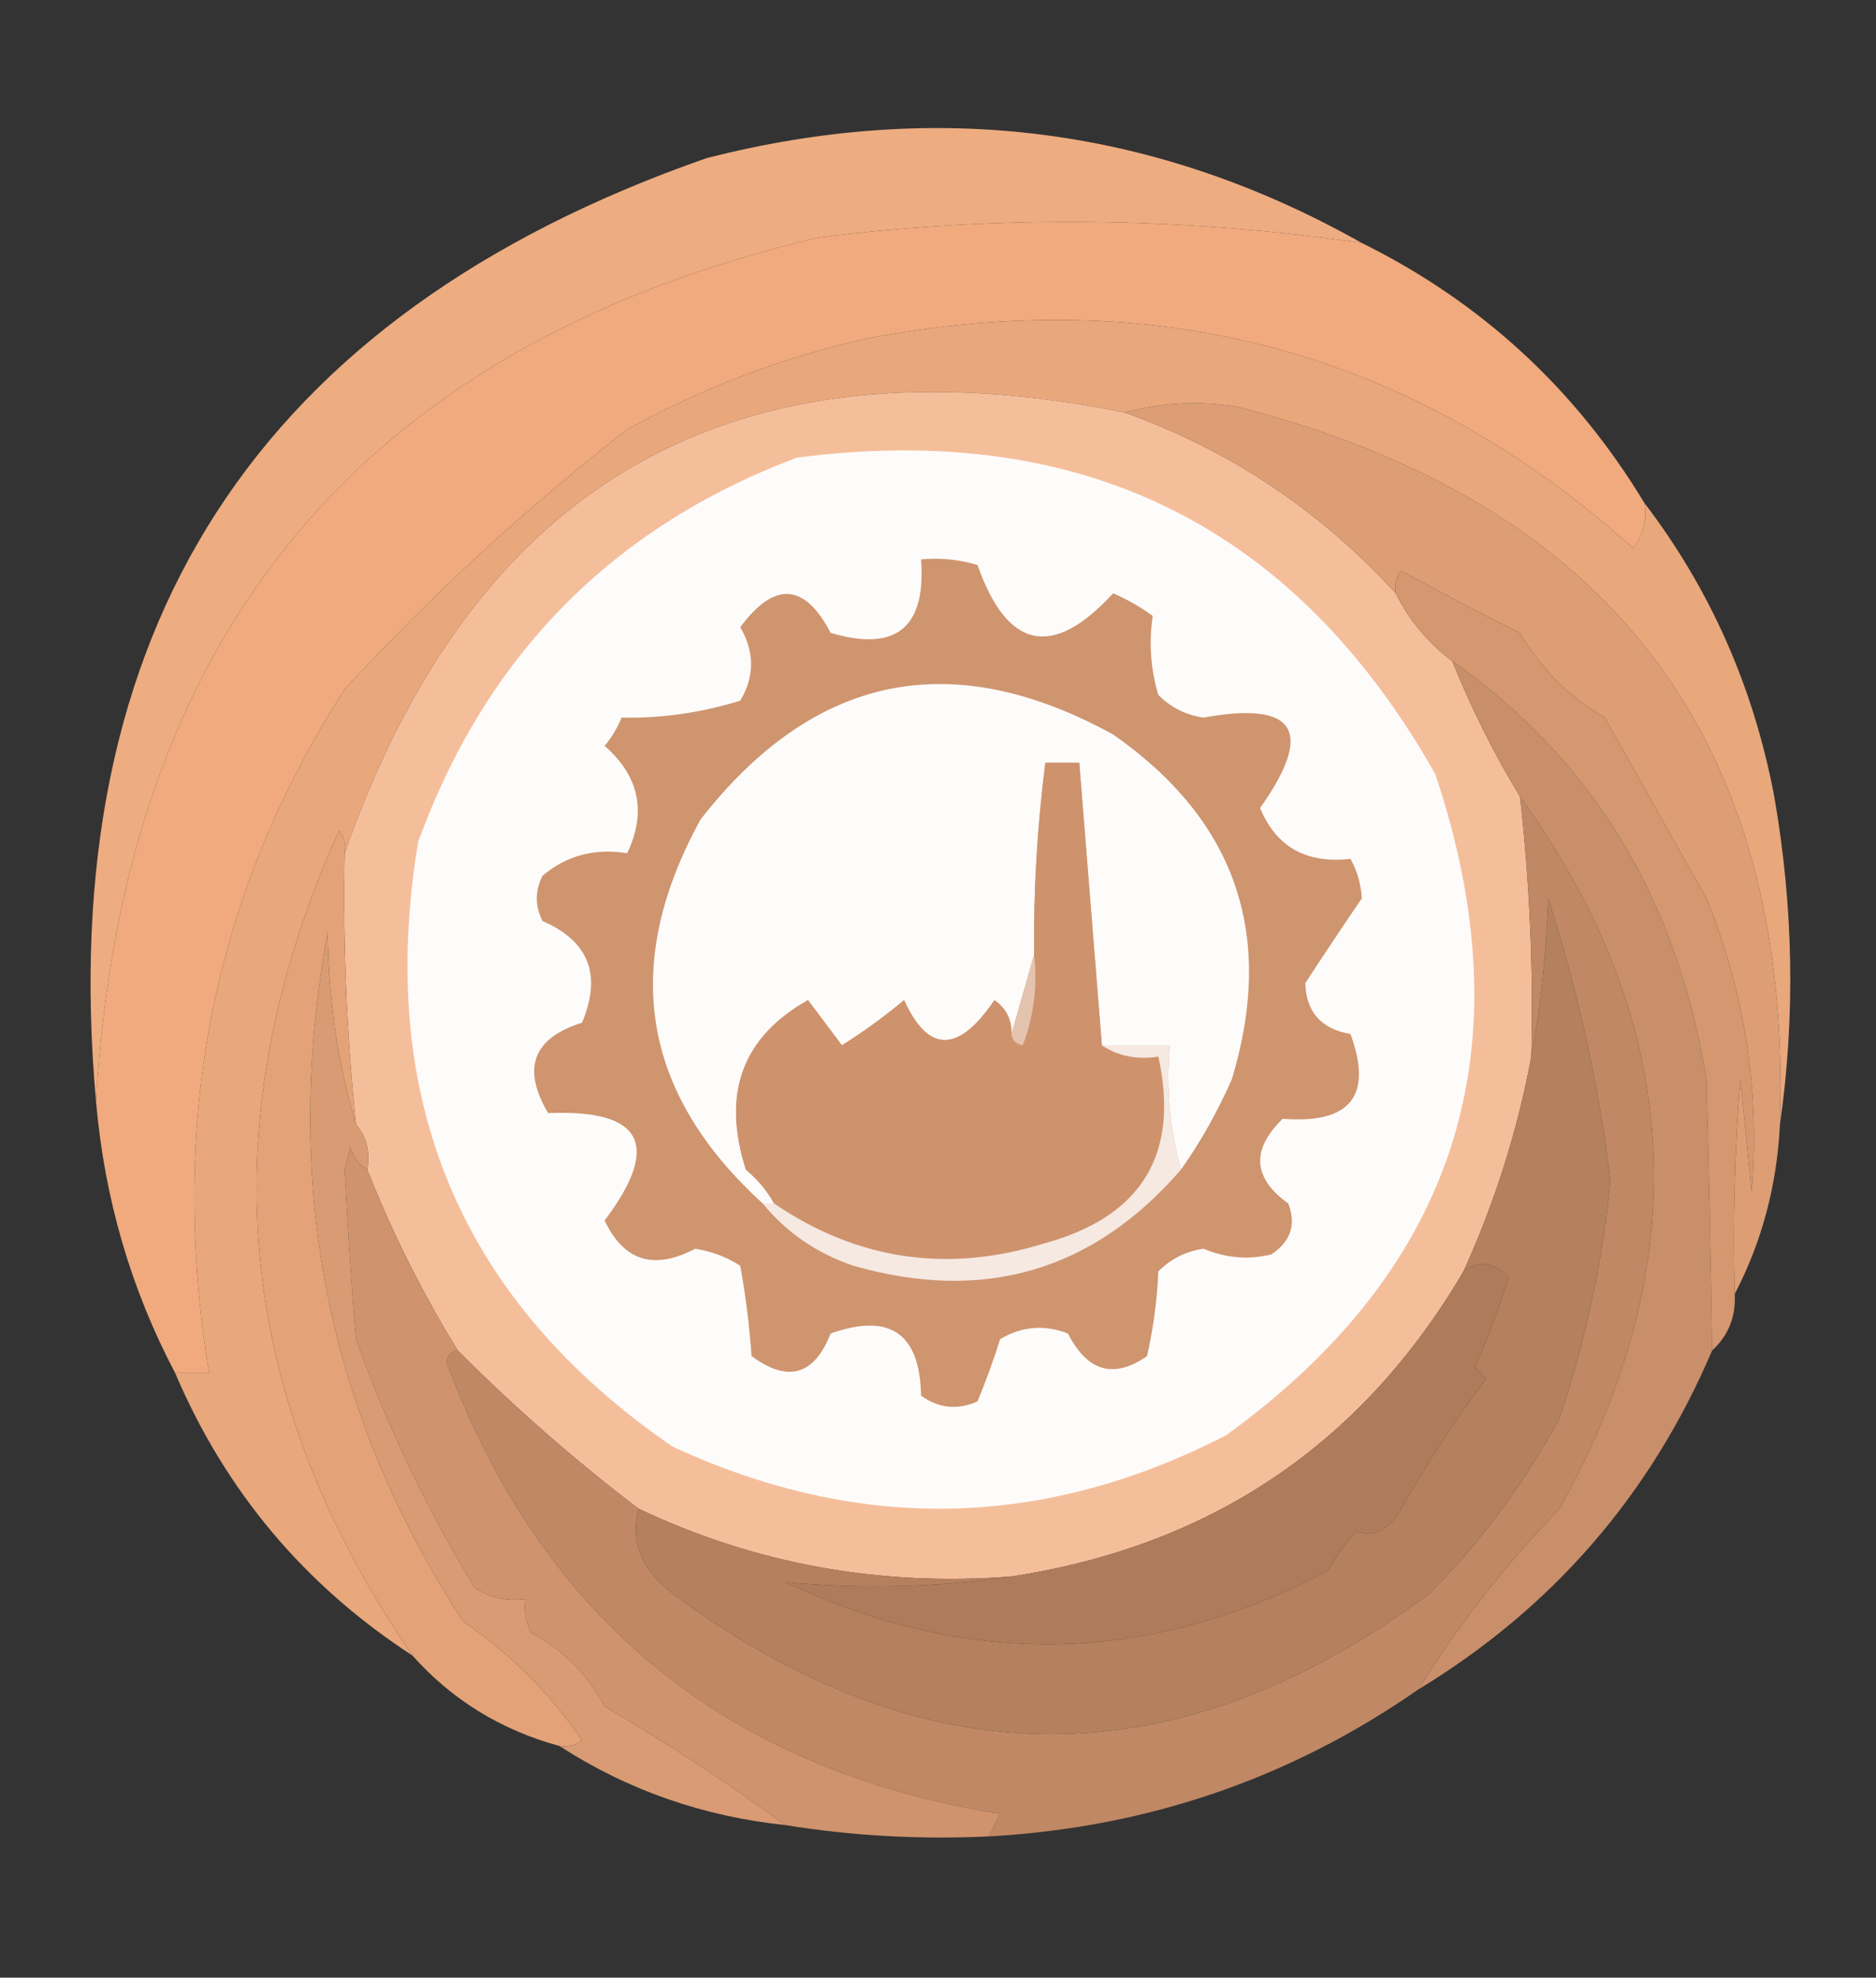 <svg xmlns="http://www.w3.org/2000/svg" xmlns:xlink="http://www.w3.org/1999/xlink" width="166px" height="175px" style="shape-rendering:geometricPrecision; text-rendering:geometricPrecision; image-rendering:optimizeQuality; fill-rule:evenodd; clip-rule:evenodd"><rect width="100%" height="100%" fill="#333333" stroke="none"/><g><path style="opacity:0.969" fill="#f4b084" d="M 120.5,21.5 C 104.521,19.188 88.521,19.021 72.5,21C 32.187,30.489 10.854,55.989 8.5,97.5C 4.741,55.732 22.741,27.899 62.5,14C 82.977,8.75 102.311,11.25 120.5,21.5 Z"></path></g><g><path style="opacity:0.994" fill="#f1ab7e" d="M 120.5,21.5 C 131.064,26.73 139.397,34.397 145.5,44.5C 145.762,45.978 145.429,47.311 144.5,48.5C 125.113,31.149 102.446,24.982 76.5,30C 69.121,31.682 62.121,34.348 55.5,38C 46.54,44.959 38.207,52.625 30.5,61C 18.851,79.076 14.851,99.243 18.5,121.5C 17.5,121.5 16.5,121.5 15.5,121.5C 11.581,114.065 9.248,106.065 8.5,97.5C 10.854,55.989 32.187,30.489 72.5,21C 88.521,19.021 104.521,19.188 120.5,21.5 Z"></path></g><g><path style="opacity:0.994" fill="#eaa87d" d="M 145.5,44.5 C 151.338,52.145 155.171,60.811 157,70.5C 158.703,80.289 158.87,89.956 157.5,99.5C 158.622,65.639 142.622,44.472 109.5,36C 106.132,35.457 102.799,35.624 99.5,36.5C 65.046,29.554 42.046,42.554 30.5,75.5C 30.631,74.761 30.464,74.094 30,73.5C 18.446,99.086 20.613,123.419 36.5,146.5C 26.956,140.291 19.956,131.957 15.5,121.5C 16.5,121.5 17.5,121.5 18.5,121.5C 14.851,99.243 18.851,79.076 30.5,61C 38.207,52.625 46.54,44.959 55.5,38C 62.121,34.348 69.121,31.682 76.5,30C 102.446,24.982 125.113,31.149 144.5,48.5C 145.429,47.311 145.762,45.978 145.5,44.5 Z"></path></g><g><path style="opacity:1" fill="#f5be9b" d="M 99.5,36.5 C 108.772,39.811 116.772,45.144 123.5,52.5C 124.701,54.91 126.367,56.91 128.5,58.5C 130.207,62.724 132.207,66.725 134.5,70.5C 135.358,78.132 135.691,85.799 135.5,93.5C 134.274,100.07 132.274,106.403 129.5,112.5C 120.522,127.79 107.188,136.79 89.5,139.5C 77.826,140.398 66.826,138.398 56.5,133.5C 50.896,129.235 45.563,124.568 40.5,119.5C 37.351,114.367 34.685,109.034 32.5,103.5C 32.768,101.901 32.434,100.568 31.5,99.5C 30.677,91.529 30.344,83.529 30.5,75.5C 42.046,42.554 65.046,29.554 99.5,36.5 Z"></path></g><g><path style="opacity:1" fill="#fefcfb" d="M 70.5,40.5 C 95.76,37.213 114.593,46.547 127,68.5C 135.11,92.692 128.943,112.192 108.5,127C 92.349,135.323 76.016,135.657 59.5,128C 40.74,115.088 33.24,97.255 37,74.5C 43.018,57.982 54.185,46.649 70.5,40.5 Z"></path></g><g><path style="opacity:1" fill="#cf956f" d="M 81.5,49.5 C 83.199,49.34 84.866,49.507 86.5,50C 89.141,57.494 93.141,58.327 98.5,52.5C 99.748,53.04 100.915,53.707 102,54.5C 101.649,56.886 101.815,59.219 102.5,61.5C 103.611,62.611 104.945,63.278 106.5,63.5C 114.667,62.007 116.334,64.674 111.5,71.5C 112.921,74.94 115.587,76.44 119.5,76C 120.097,77.062 120.43,78.228 120.5,79.5C 118.792,82.005 117.126,84.505 115.5,87C 115.58,89.554 116.914,91.054 119.5,91.5C 121.497,96.97 119.497,99.47 113.5,99C 110.689,101.738 110.856,104.238 114,106.5C 114.711,108.367 114.211,109.867 112.5,111C 110.473,111.498 108.473,111.331 106.5,110.5C 104.945,110.722 103.611,111.389 102.5,112.5C 102.394,114.982 102.061,117.482 101.5,120C 98.549,122.044 96.216,121.378 94.5,118C 92.421,117.192 90.421,117.359 88.5,118.5C 87.907,120.382 87.24,122.215 86.5,124C 84.741,124.798 83.075,124.631 81.5,123.5C 81.401,117.978 78.734,116.144 73.5,118C 72.052,121.704 69.719,122.371 66.5,120C 66.318,117.347 65.985,114.68 65.5,112C 64.271,111.219 62.938,110.719 61.5,110.5C 57.867,112.429 55.2,111.596 53.5,108C 58.535,101.31 56.869,98.143 48.5,98.5C 46.157,94.526 47.157,91.86 51.5,90.5C 53.275,86.276 52.108,83.276 48,81.5C 47.333,80.167 47.333,78.833 48,77.5C 50.106,75.709 52.606,75.042 55.5,75.5C 57.228,71.847 56.562,68.68 53.5,66C 54.126,65.25 54.626,64.416 55,63.5C 58.535,63.574 62.035,63.074 65.5,62C 66.78,59.868 66.78,57.702 65.5,55.5C 68.531,51.417 71.197,51.584 73.5,56C 79.284,57.719 81.95,55.552 81.5,49.5 Z"></path></g><g><path style="opacity:1" fill="#fdfcfb" d="M 104.5,103.5 C 103.518,100.038 103.185,96.371 103.5,92.5C 101.5,92.5 99.5,92.5 97.5,92.5C 96.833,84.167 96.167,75.833 95.5,67.5C 94.5,67.5 93.5,67.5 92.5,67.5C 91.78,73.138 91.447,78.804 91.5,84.5C 90.833,86.833 90.167,89.167 89.5,91.5C 89.539,90.244 89.039,89.244 88,88.5C 84.804,93.208 82.137,93.208 80,88.5C 78.255,89.956 76.422,91.289 74.5,92.5C 73.5,91.167 72.5,89.833 71.5,88.5C 65.683,91.77 63.849,96.77 66,103.5C 67.045,104.373 67.878,105.373 68.5,106.5C 68.167,106.5 67.833,106.5 67.5,106.5C 56.749,96.71 54.916,85.377 62,72.5C 72.049,59.643 84.215,57.143 98.5,65C 109.36,72.578 112.86,82.745 109,95.5C 107.726,98.391 106.226,101.058 104.5,103.5 Z"></path></g><g><path style="opacity:1" fill="#dd9e75" d="M 157.5,99.5 C 157.238,104.888 155.905,109.888 153.5,114.5C 153.334,108.158 153.5,101.825 154,95.5C 154.333,98.833 154.667,102.167 155,105.5C 155.738,96.52 154.404,87.853 151,79.5C 147.966,74.091 144.966,68.757 142,63.5C 138.833,61.667 136.333,59.167 134.5,56C 130.949,54.243 127.449,52.41 124,50.5C 123.536,51.094 123.369,51.761 123.5,52.5C 116.772,45.144 108.772,39.811 99.5,36.5C 102.799,35.624 106.132,35.457 109.5,36C 142.622,44.472 158.622,65.639 157.5,99.5 Z"></path></g><g><path style="opacity:1" fill="#ce936d" d="M 97.5,92.5 C 98.919,93.451 100.585,93.784 102.5,93.5C 104.385,102.123 101.051,107.623 92.5,110C 83.892,112.689 75.892,111.523 68.5,106.5C 67.878,105.373 67.045,104.373 66,103.5C 63.849,96.77 65.683,91.77 71.5,88.5C 72.5,89.833 73.5,91.167 74.5,92.5C 76.422,91.289 78.255,89.956 80,88.5C 82.137,93.208 84.804,93.208 88,88.5C 89.039,89.244 89.539,90.244 89.5,91.5C 89.56,92.043 89.893,92.376 90.5,92.5C 91.48,89.913 91.813,87.247 91.5,84.5C 91.447,78.804 91.78,73.138 92.5,67.5C 93.5,67.5 94.5,67.5 95.5,67.5C 96.167,75.833 96.833,84.167 97.5,92.5 Z"></path></g><g><path style="opacity:1" fill="#c98f6a" d="M 151.5,119.5 C 146.049,132.285 137.382,142.285 125.5,149.5C 129.042,143.778 133.209,138.444 138,133.5C 150.196,111.608 149.03,90.608 134.5,70.5C 132.207,66.725 130.207,62.724 128.5,58.5C 140.902,67.207 148.402,79.54 151,95.5C 151.214,103.98 151.381,111.98 151.5,119.5 Z"></path></g><g><path style="opacity:1" fill="#d4976f" d="M 153.5,114.5 C 153.608,116.514 152.942,118.18 151.5,119.5C 151.381,111.98 151.214,103.98 151,95.5C 148.402,79.54 140.902,67.207 128.5,58.5C 126.367,56.91 124.701,54.91 123.5,52.5C 123.369,51.761 123.536,51.094 124,50.5C 127.449,52.41 130.949,54.243 134.5,56C 136.333,59.167 138.833,61.667 142,63.5C 144.966,68.757 147.966,74.091 151,79.5C 154.404,87.853 155.738,96.52 155,105.5C 154.667,102.167 154.333,98.833 154,95.5C 153.5,101.825 153.334,108.158 153.5,114.5 Z"></path></g><g><path style="opacity:1" fill="#c08865" d="M 134.5,70.5 C 149.03,90.608 150.196,111.608 138,133.5C 133.209,138.444 129.042,143.778 125.5,149.5C 114.16,157.392 101.493,161.725 87.5,162.5C 87.804,161.85 88.137,161.183 88.5,160.5C 64.287,156.603 47.953,143.27 39.5,120.5C 39.624,119.893 39.957,119.56 40.5,119.5C 45.563,124.568 50.896,129.235 56.5,133.5C 55.752,136.391 56.752,138.891 59.5,141C 81.846,157.602 104.179,157.602 126.5,141C 131.029,136.454 134.862,131.287 138,125.5C 140.292,118.667 141.792,111.667 142.5,104.5C 141.458,95.998 139.625,87.664 137,79.5C 136.826,84.351 136.326,89.018 135.5,93.5C 135.691,85.799 135.358,78.132 134.5,70.5 Z"></path></g><g><path style="opacity:1" fill="#e3a277" d="M 30.5,75.5 C 30.344,83.529 30.677,91.529 31.5,99.5C 29.882,94.097 29.049,88.43 29,82.5C 24.92,104.653 28.92,124.987 41,143.5C 45.194,146.361 48.694,149.861 51.5,154C 50.906,154.464 50.239,154.631 49.5,154.5C 44.321,153.083 39.988,150.417 36.5,146.5C 20.613,123.419 18.446,99.086 30,73.5C 30.464,74.094 30.631,74.761 30.5,75.5 Z"></path></g><g><path style="opacity:1" fill="#e4c4af" d="M 91.5,84.5 C 91.813,87.247 91.48,89.913 90.5,92.5C 89.893,92.376 89.56,92.043 89.5,91.5C 90.167,89.167 90.833,86.833 91.5,84.5 Z"></path></g><g><path style="opacity:1" fill="#b5805e" d="M 56.5,133.5 C 66.826,138.398 77.826,140.398 89.5,139.5C 82.981,140.466 76.314,140.633 69.5,140C 85.696,147.653 101.696,147.32 117.5,139C 118.211,137.745 119.044,136.579 120,135.5C 121.566,136.061 122.899,135.394 124,133.5C 126.49,129.136 128.99,125.303 131.5,122C 131.167,121.667 130.833,121.333 130.5,121C 131.653,118.384 132.653,115.718 133.5,113C 132.122,111.666 130.789,111.499 129.5,112.5C 132.274,106.403 134.274,100.07 135.5,93.5C 136.326,89.018 136.826,84.351 137,79.5C 139.625,87.664 141.458,95.998 142.5,104.5C 141.792,111.667 140.292,118.667 138,125.5C 134.862,131.287 131.029,136.454 126.5,141C 104.179,157.602 81.846,157.602 59.5,141C 56.752,138.891 55.752,136.391 56.5,133.5 Z"></path></g><g><path style="opacity:0.999" fill="#cf936d" d="M 32.5,103.5 C 34.685,109.034 37.351,114.367 40.5,119.5C 39.957,119.56 39.624,119.893 39.5,120.5C 47.953,143.27 64.287,156.603 88.5,160.5C 88.137,161.183 87.804,161.85 87.5,162.5C 81.409,162.789 75.409,162.455 69.5,161.5C 64.403,157.775 59.07,154.275 53.5,151C 52,148.167 49.833,146 47,144.5C 46.517,143.552 46.35,142.552 46.5,141.5C 44.856,141.714 43.356,141.38 42,140.5C 37.721,133.432 34.221,126.099 31.5,118.5C 31.085,113.498 30.752,108.498 30.5,103.5C 30.667,102.833 30.833,102.167 31,101.5C 31.278,102.416 31.778,103.082 32.5,103.5 Z"></path></g><g><path style="opacity:1" fill="#f5e9e2" d="M 97.5,92.5 C 99.5,92.5 101.5,92.5 103.5,92.5C 103.185,96.371 103.518,100.038 104.5,103.5C 96.727,112.477 87.06,115.311 75.5,112C 72.244,110.884 69.578,109.051 67.5,106.5C 67.833,106.5 68.167,106.5 68.5,106.5C 75.892,111.523 83.892,112.689 92.5,110C 101.051,107.623 104.385,102.123 102.5,93.5C 100.585,93.784 98.919,93.451 97.5,92.5 Z"></path></g><g><path style="opacity:1" fill="#ae7c5b" d="M 89.5,139.5 C 107.188,136.79 120.522,127.79 129.5,112.5C 130.789,111.499 132.122,111.666 133.5,113C 132.653,115.718 131.653,118.384 130.5,121C 130.833,121.333 131.167,121.667 131.5,122C 128.99,125.303 126.49,129.136 124,133.5C 122.899,135.394 121.566,136.061 120,135.5C 119.044,136.579 118.211,137.745 117.5,139C 101.696,147.32 85.696,147.653 69.5,140C 76.314,140.633 82.981,140.466 89.5,139.5 Z"></path></g><g><path style="opacity:1" fill="#d99b73" d="M 31.5,99.5 C 32.434,100.568 32.768,101.901 32.5,103.5C 31.778,103.082 31.278,102.416 31,101.5C 30.833,102.167 30.667,102.833 30.5,103.5C 30.752,108.498 31.085,113.498 31.5,118.5C 34.221,126.099 37.721,133.432 42,140.5C 43.356,141.38 44.856,141.714 46.5,141.5C 46.35,142.552 46.517,143.552 47,144.5C 49.833,146 52,148.167 53.5,151C 59.07,154.275 64.403,157.775 69.5,161.5C 62.195,160.733 55.529,158.4 49.5,154.5C 50.239,154.631 50.906,154.464 51.5,154C 48.694,149.861 45.194,146.361 41,143.5C 28.92,124.987 24.92,104.653 29,82.5C 29.049,88.43 29.882,94.097 31.5,99.5 Z"></path></g></svg>